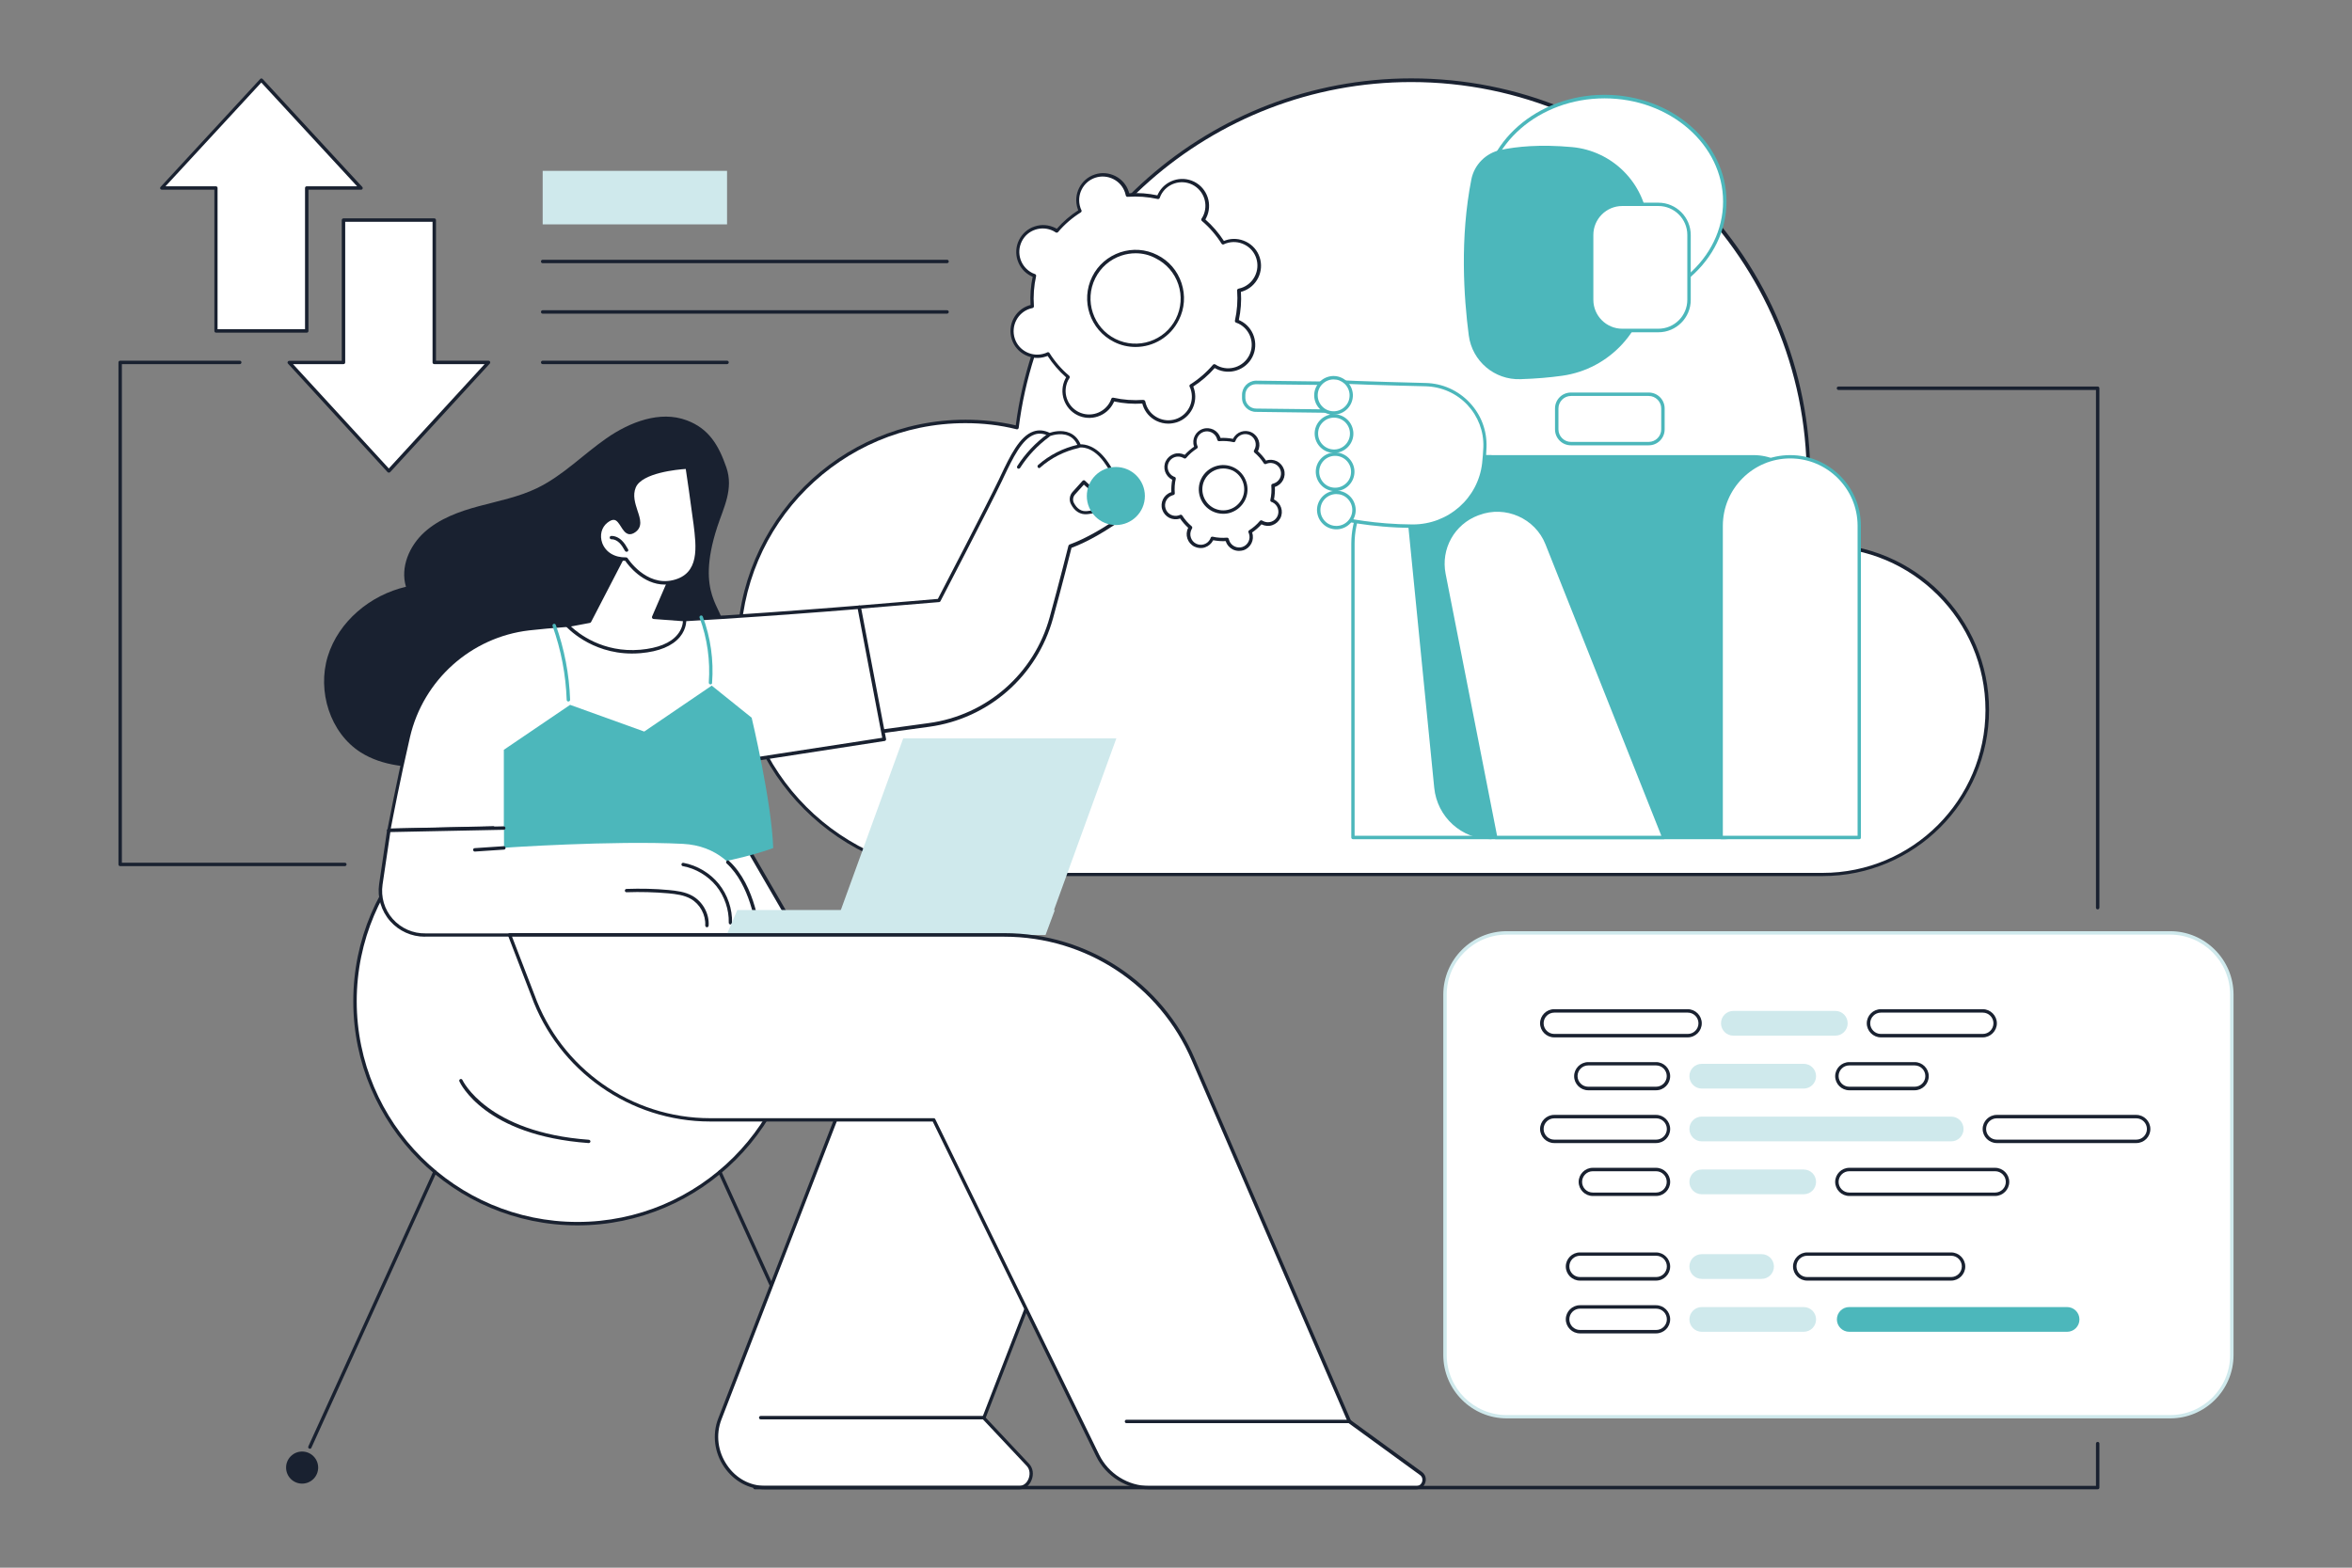 <?xml version="1.0" encoding="utf-8"?>
<!-- Generator: Adobe Illustrator 27.4.0, SVG Export Plug-In . SVG Version: 6.00 Build 0)  -->
<svg version="1.1" id="Layer_1" xmlns="http://www.w3.org/2000/svg" xmlns:xlink="http://www.w3.org/1999/xlink" x="0px" y="0px"
	 viewBox="0 0 1920 1280" style="enable-background:new 0 0 1920 1280;" xml:space="preserve">
<rect x="0" y="0" width="1920" height="1280" fill="#808080" stroke="none"/>
<style type="text/css">
	.st0{fill:#FFFFFF;}
	.st1{fill:#CFE9EC;}
	.st2{fill:#192130;}
	.st3{fill:#4CB7BB;}
</style>
<g id="Cloud_robotics">
	<g>
		<g>
			<path class="st0" d="M1771.6,1156.7H1230c-27.8,0-50.4-22.6-50.4-50.4V812.1c0-27.8,22.6-50.4,50.4-50.4h541.5
				c27.8,0,50.4,22.6,50.4,50.4v294.3C1821.9,1134.2,1799.4,1156.7,1771.6,1156.7z"/>
			<path class="st1" d="M1771.6,1158.1H1230c-28.5,0-51.8-23.2-51.8-51.8V812.1c0-28.5,23.2-51.8,51.8-51.8h541.5
				c28.5,0,51.8,23.2,51.8,51.8v294.3C1823.3,1134.9,1800.1,1158.1,1771.6,1158.1z M1230,763.1c-27,0-49,22-49,49v294.3
				c0,27,22,49,49,49h541.5c27,0,49-22,49-49V812.1c0-27-22-49-49-49H1230z"/>
		</g>
		<g>
			<path class="st0" d="M1268.8,845.6h109c5.6,0,10.1-4.5,10.1-10.1c0-5.6-4.5-10.1-10.1-10.1h-109c-5.6,0-10.1,4.5-10.1,10.1
				C1258.6,841.1,1263.2,845.6,1268.8,845.6z"/>
			<path class="st2" d="M1377.7,847h-109c-6.3,0-11.5-5.2-11.5-11.5c0-6.3,5.2-11.5,11.5-11.5h109c6.3,0,11.5,5.2,11.5,11.5
				C1389.2,841.8,1384.1,847,1377.7,847z M1268.8,826.8c-4.8,0-8.7,3.9-8.7,8.7c0,4.8,3.9,8.7,8.7,8.7h109c4.8,0,8.7-3.9,8.7-8.7
				c0-4.8-3.9-8.7-8.7-8.7H1268.8z"/>
		</g>
		<g>
			<path class="st0" d="M1296.5,888.8h55.4c5.6,0,10.1-4.5,10.1-10.1c0-5.6-4.5-10.1-10.1-10.1h-55.4c-5.6,0-10.1,4.5-10.1,10.1
				C1286.4,884.2,1290.9,888.8,1296.5,888.8z"/>
			<path class="st2" d="M1351.9,890.2h-55.4c-6.3,0-11.5-5.2-11.5-11.5c0-6.3,5.2-11.5,11.5-11.5h55.4c6.3,0,11.5,5.2,11.5,11.5
				C1363.4,885,1358.3,890.2,1351.9,890.2z M1296.5,869.9c-4.8,0-8.7,3.9-8.7,8.7c0,4.8,3.9,8.7,8.7,8.7h55.4c4.8,0,8.7-3.9,8.7-8.7
				c0-4.8-3.9-8.7-8.7-8.7H1296.5z"/>
		</g>
		<g>
			<path class="st0" d="M1268.8,931.9h83.2c5.6,0,10.1-4.5,10.1-10.1c0-5.6-4.5-10.1-10.1-10.1h-83.2c-5.6,0-10.1,4.5-10.1,10.1
				C1258.6,927.4,1263.2,931.9,1268.8,931.9z"/>
			<path class="st2" d="M1351.9,933.3h-83.2c-6.3,0-11.5-5.2-11.5-11.5c0-6.3,5.2-11.5,11.5-11.5h83.2c6.3,0,11.5,5.2,11.5,11.5
				C1363.4,928.2,1358.3,933.3,1351.9,933.3z M1268.8,913.1c-4.8,0-8.7,3.9-8.7,8.7c0,4.8,3.9,8.7,8.7,8.7h83.2
				c4.8,0,8.7-3.9,8.7-8.7c0-4.8-3.9-8.7-8.7-8.7H1268.8z"/>
		</g>
		<g>
			<path class="st0" d="M1300.2,975.1h51.7c5.6,0,10.1-4.5,10.1-10.1c0-5.6-4.5-10.1-10.1-10.1h-51.7c-5.6,0-10.1,4.5-10.1,10.1
				C1290.1,970.6,1294.7,975.1,1300.2,975.1z"/>
			<path class="st2" d="M1351.9,976.5h-51.7c-6.3,0-11.5-5.2-11.5-11.5c0-6.3,5.2-11.5,11.5-11.5h51.7c6.3,0,11.5,5.2,11.5,11.5
				C1363.4,971.3,1358.3,976.5,1351.9,976.5z M1300.2,956.3c-4.8,0-8.7,3.9-8.7,8.7c0,4.8,3.9,8.7,8.7,8.7h51.7
				c4.8,0,8.7-3.9,8.7-8.7c0-4.8-3.9-8.7-8.7-8.7H1300.2z"/>
		</g>
		<g>
			<path class="st0" d="M1289.8,1044.2h62.2c5.6,0,10.1-4.5,10.1-10.1c0-5.6-4.5-10.1-10.1-10.1h-62.2c-5.6,0-10.1,4.5-10.1,10.1
				C1279.7,1039.7,1284.2,1044.2,1289.8,1044.2z"/>
			<path class="st2" d="M1351.9,1045.6h-62.2c-6.3,0-11.5-5.2-11.5-11.5c0-6.3,5.2-11.5,11.5-11.5h62.2c6.3,0,11.5,5.2,11.5,11.5
				C1363.4,1040.4,1358.3,1045.6,1351.9,1045.6z M1289.8,1025.3c-4.8,0-8.7,3.9-8.7,8.7c0,4.8,3.9,8.7,8.7,8.7h62.2
				c4.8,0,8.7-3.9,8.7-8.7c0-4.8-3.9-8.7-8.7-8.7H1289.8z"/>
		</g>
		<g>
			<path class="st0" d="M1289.8,1087.4h62.2c5.6,0,10.1-4.5,10.1-10.1c0-5.6-4.5-10.1-10.1-10.1h-62.2c-5.6,0-10.1,4.5-10.1,10.1
				C1279.7,1082.8,1284.2,1087.4,1289.8,1087.4z"/>
			<path class="st2" d="M1351.9,1088.7h-62.2c-6.3,0-11.5-5.2-11.5-11.5c0-6.3,5.2-11.5,11.5-11.5h62.2c6.3,0,11.5,5.2,11.5,11.5
				C1363.4,1083.6,1358.3,1088.7,1351.9,1088.7z M1289.8,1068.5c-4.8,0-8.7,3.9-8.7,8.7c0,4.8,3.9,8.7,8.7,8.7h62.2
				c4.8,0,8.7-3.9,8.7-8.7c0-4.8-3.9-8.7-8.7-8.7H1289.8z"/>
		</g>
		<path class="st1" d="M1415,845.6h83.2c5.6,0,10.1-4.5,10.1-10.1c0-5.6-4.5-10.1-10.1-10.1H1415c-5.6,0-10.1,4.5-10.1,10.1
			C1404.9,841.1,1409.4,845.6,1415,845.6z"/>
		<path class="st1" d="M1389.2,888.8h83.2c5.6,0,10.1-4.5,10.1-10.1c0-5.6-4.5-10.1-10.1-10.1h-83.2c-5.6,0-10.1,4.5-10.1,10.1
			C1379.1,884.2,1383.6,888.8,1389.2,888.8z"/>
		<path class="st1" d="M1389.2,931.9h203.6c5.6,0,10.1-4.5,10.1-10.1c0-5.6-4.5-10.1-10.1-10.1h-203.6c-5.6,0-10.1,4.5-10.1,10.1
			C1379.1,927.4,1383.6,931.9,1389.2,931.9z"/>
		<path class="st1" d="M1389.2,975.1h83.2c5.6,0,10.1-4.5,10.1-10.1c0-5.6-4.5-10.1-10.1-10.1h-83.2c-5.6,0-10.1,4.5-10.1,10.1
			C1379.1,970.6,1383.6,975.1,1389.2,975.1z"/>
		<path class="st1" d="M1389.2,1044.2h48.8c5.6,0,10.1-4.5,10.1-10.1c0-5.6-4.5-10.1-10.1-10.1h-48.8c-5.6,0-10.1,4.5-10.1,10.1
			C1379.1,1039.7,1383.6,1044.2,1389.2,1044.2z"/>
		<path class="st1" d="M1389.2,1087.4h83.2c5.6,0,10.1-4.5,10.1-10.1c0-5.6-4.5-10.1-10.1-10.1h-83.2c-5.6,0-10.1,4.5-10.1,10.1
			C1379.1,1082.8,1383.6,1087.4,1389.2,1087.4z"/>
		<g>
			<path class="st0" d="M1535.4,845.6h83.2c5.6,0,10.1-4.5,10.1-10.1c0-5.6-4.5-10.1-10.1-10.1h-83.2c-5.6,0-10.1,4.5-10.1,10.1
				C1525.3,841.1,1529.8,845.6,1535.4,845.6z"/>
			<path class="st2" d="M1618.6,847h-83.2c-6.3,0-11.5-5.2-11.5-11.5c0-6.3,5.2-11.5,11.5-11.5h83.2c6.3,0,11.5,5.2,11.5,11.5
				C1630.1,841.8,1624.9,847,1618.6,847z M1535.4,826.8c-4.8,0-8.7,3.9-8.7,8.7c0,4.8,3.9,8.7,8.7,8.7h83.2c4.8,0,8.7-3.9,8.7-8.7
				c0-4.8-3.9-8.7-8.7-8.7H1535.4z"/>
		</g>
		<g>
			<path class="st0" d="M1509.6,888.8h53.4c5.6,0,10.1-4.5,10.1-10.1c0-5.6-4.5-10.1-10.1-10.1h-53.4c-5.6,0-10.1,4.5-10.1,10.1
				C1499.5,884.2,1504,888.8,1509.6,888.8z"/>
			<path class="st2" d="M1563,890.2h-53.4c-6.3,0-11.5-5.2-11.5-11.5c0-6.3,5.2-11.5,11.5-11.5h53.4c6.3,0,11.5,5.2,11.5,11.5
				C1574.5,885,1569.3,890.2,1563,890.2z M1509.6,869.9c-4.8,0-8.7,3.9-8.7,8.7c0,4.8,3.9,8.7,8.7,8.7h53.4c4.8,0,8.7-3.9,8.7-8.7
				c0-4.8-3.9-8.7-8.7-8.7H1509.6z"/>
		</g>
		<g>
			<path class="st0" d="M1630,931.9h113.9c5.6,0,10.1-4.5,10.1-10.1c0-5.6-4.5-10.1-10.1-10.1H1630c-5.6,0-10.1,4.5-10.1,10.1
				C1619.9,927.4,1624.4,931.9,1630,931.9z"/>
			<path class="st2" d="M1743.9,933.3H1630c-6.3,0-11.5-5.2-11.5-11.5c0-6.3,5.2-11.5,11.5-11.5h113.9c6.3,0,11.5,5.2,11.5,11.5
				C1755.4,928.2,1750.3,933.3,1743.9,933.3z M1630,913.1c-4.8,0-8.7,3.9-8.7,8.7c0,4.8,3.9,8.7,8.7,8.7h113.9
				c4.8,0,8.7-3.9,8.7-8.7c0-4.8-3.9-8.7-8.7-8.7H1630z"/>
		</g>
		<g>
			<path class="st0" d="M1509.6,975.1h119.1c5.6,0,10.1-4.5,10.1-10.1c0-5.6-4.5-10.1-10.1-10.1h-119.1c-5.6,0-10.1,4.5-10.1,10.1
				C1499.5,970.6,1504,975.1,1509.6,975.1z"/>
			<path class="st2" d="M1628.7,976.5h-119.1c-6.3,0-11.5-5.2-11.5-11.5c0-6.3,5.2-11.5,11.5-11.5h119.1c6.3,0,11.5,5.2,11.5,11.5
				C1640.2,971.3,1635,976.5,1628.7,976.5z M1509.6,956.3c-4.8,0-8.7,3.9-8.7,8.7c0,4.8,3.9,8.7,8.7,8.7h119.1
				c4.8,0,8.7-3.9,8.7-8.7c0-4.8-3.9-8.7-8.7-8.7H1509.6z"/>
		</g>
		<g>
			<path class="st0" d="M1475.2,1044.2h117.6c5.6,0,10.1-4.5,10.1-10.1c0-5.6-4.5-10.1-10.1-10.1h-117.6c-5.6,0-10.1,4.5-10.1,10.1
				C1465.1,1039.7,1469.6,1044.2,1475.2,1044.2z"/>
			<path class="st2" d="M1592.8,1045.6h-117.6c-6.3,0-11.5-5.2-11.5-11.5c0-6.3,5.2-11.5,11.5-11.5h117.6c6.3,0,11.5,5.2,11.5,11.5
				C1604.3,1040.4,1599.1,1045.6,1592.8,1045.6z M1475.2,1025.3c-4.8,0-8.7,3.9-8.7,8.7c0,4.8,3.9,8.7,8.7,8.7h117.6
				c4.8,0,8.7-3.9,8.7-8.7c0-4.8-3.9-8.7-8.7-8.7H1475.2z"/>
		</g>
		<path class="st3" d="M1509.6,1087.4h177.8c5.6,0,10.1-4.5,10.1-10.1c0-5.6-4.5-10.1-10.1-10.1h-177.8c-5.6,0-10.1,4.5-10.1,10.1
			C1499.5,1082.8,1504,1087.4,1509.6,1087.4z"/>
	</g>
	<g>
		<g>
			<polygon class="st0" points="354.5,295.9 354.5,179.7 280.4,179.7 280.4,295.9 236.1,295.9 317.4,384.6 398.7,295.9 			"/>
			<path class="st2" d="M317.4,385.9c-0.4,0-0.8-0.2-1-0.4l-81.3-88.6c-0.4-0.4-0.5-1-0.2-1.5c0.2-0.5,0.7-0.8,1.3-0.8H279V179.7
				c0-0.8,0.6-1.4,1.4-1.4h74.1c0.8,0,1.4,0.6,1.4,1.4v114.8h42.9c0.5,0,1,0.3,1.3,0.8c0.2,0.5,0.1,1.1-0.2,1.5l-81.3,88.6
				C318.2,385.8,317.8,385.9,317.4,385.9z M239.2,297.3l78.2,85.2l78.2-85.2h-41.1c-0.8,0-1.4-0.6-1.4-1.4V181.1h-71.3v114.8
				c0,0.8-0.6,1.4-1.4,1.4H239.2z"/>
		</g>
		<g>
			<polygon class="st0" points="250.5,153.5 250.5,270.2 176.3,270.2 176.3,153.5 132.1,153.5 213.4,65.4 294.7,153.5 			"/>
			<path class="st2" d="M250.5,271.6h-74.1c-0.8,0-1.4-0.6-1.4-1.4V154.9h-42.9c-0.5,0-1-0.3-1.3-0.8c-0.2-0.5-0.1-1.1,0.3-1.5
				l81.3-88.1c0.5-0.6,1.5-0.6,2,0l81.3,88.1c0.4,0.4,0.5,1,0.3,1.5s-0.7,0.8-1.3,0.8h-42.9v115.3
				C251.8,271,251.2,271.6,250.5,271.6z M177.7,268.8h71.3V153.5c0-0.8,0.6-1.4,1.4-1.4h41.1l-78.2-84.7l-78.2,84.7h41.1
				c0.8,0,1.4,0.6,1.4,1.4V268.8z"/>
		</g>
	</g>
	<g>
		<g>
			<path class="st0" d="M1487.9,445.3c-5.6,0-11.1,0.3-16.5,1c3.2-18.4,4.9-37.3,4.9-56.7c0-179.1-145.2-324.3-324.3-324.3
				c-165.3,0-301.7,123.7-321.7,283.6c-13.6-3.2-27.7-4.9-42.3-4.9c-102.1,0-184.9,82.8-184.9,184.9C603.2,631.2,686,714,788.1,714
				h699.8c74.2,0,134.3-60.1,134.3-134.3C1622.2,505.5,1562.1,445.3,1487.9,445.3z"/>
			<path class="st2" d="M1487.9,715.3H788.1c-102.7,0-186.3-83.6-186.3-186.3c0-102.7,83.6-186.3,186.3-186.3
				c13.9,0,27.7,1.5,41.1,4.6C850.2,185.7,988.8,64,1152.1,64c87,0,168.8,33.9,230.3,95.4s95.4,143.3,95.4,230.3
				c0,18.5-1.6,37-4.6,55.1c4.9-0.5,9.9-0.8,14.8-0.8c74.8,0,135.7,60.9,135.7,135.7C1623.6,654.5,1562.8,715.3,1487.9,715.3z
				 M788.1,345.5c-101.2,0-183.6,82.3-183.6,183.6c0,101.2,82.3,183.6,183.6,183.6h699.8c73.3,0,132.9-59.6,132.9-132.9
				c0-73.3-59.6-132.9-132.9-132.9c-5.4,0-10.9,0.3-16.3,1c-0.4,0.1-0.9-0.1-1.2-0.4c-0.3-0.3-0.4-0.8-0.4-1.2
				c3.3-18.5,4.9-37.5,4.9-56.4c0-178-144.9-322.9-322.9-322.9c-162.5,0-300.2,121.4-320.4,282.3c0,0.4-0.3,0.7-0.6,1
				c-0.3,0.2-0.7,0.3-1.1,0.2C816.4,347.1,802.3,345.5,788.1,345.5z"/>
		</g>
		<g>
			<g>
				<g>
					
						<ellipse transform="matrix(0.707 -0.707 0.707 0.707 -440 572.734)" class="st0" cx="471.4" cy="817.5" rx="181.6" ry="181.6"/>
					<path class="st2" d="M471.4,1000.5c-100.9,0-183-82.1-183-183s82.1-183,183-183s183,82.1,183,183S572.2,1000.5,471.4,1000.5z
						 M471.4,637.3c-99.4,0-180.2,80.8-180.2,180.2c0,99.4,80.8,180.2,180.2,180.2s180.2-80.8,180.2-180.2
						C651.5,718.1,570.7,637.3,471.4,637.3z"/>
				</g>
				<path class="st2" d="M480.6,933.3c0,0-0.1,0-0.1,0c-84.7-6.1-104.7-48.6-105.5-50.4c-0.3-0.7,0-1.5,0.7-1.8
					c0.7-0.3,1.5,0,1.8,0.7c0.2,0.4,20.2,42.8,103.2,48.8c0.8,0.1,1.3,0.7,1.3,1.5C481.9,932.7,481.3,933.3,480.6,933.3z"/>
				<g>
					<path class="st2" d="M253,1182.9c-0.2,0-0.4,0-0.6-0.1c-0.7-0.3-1-1.1-0.7-1.8l102-224.6c0.3-0.7,1.1-1,1.8-0.7
						c0.7,0.3,1,1.1,0.7,1.8l-102,224.6C254,1182.6,253.5,1182.9,253,1182.9z"/>
					
						<ellipse transform="matrix(0.707 -0.707 0.707 0.707 -775.124 525.483)" class="st2" cx="246.8" cy="1198.4" rx="13.1" ry="13.1"/>
				</g>
				<g>
					<path class="st2" d="M689.7,1182.9c-0.5,0-1-0.3-1.3-0.8l-102-224.6c-0.3-0.7,0-1.5,0.7-1.8c0.7-0.3,1.5,0,1.8,0.7l102,224.6
						c0.3,0.7,0,1.5-0.7,1.8C690.1,1182.8,689.9,1182.9,689.7,1182.9z"/>
					<path class="st2" d="M682.9,1198.4c0,7.2,5.8,16.2,13.1,16.2s13.1-9,13.1-16.2c0-7.2-5.8-13.1-13.1-13.1
						S682.9,1191.2,682.9,1198.4z"/>
				</g>
			</g>
			<g>
				<path class="st2" d="M585.5,430.3c5.1-15.7,13.6-31,7.4-48.8c-6.3-18.1-14.3-31.6-32.3-38.3c-21.8-8.2-46.5,1.4-65.6,14.7
					c-19.1,13.3-35.7,30.6-56.7,40.7c-14.9,7.2-31.4,10.4-47.4,14.7c-16,4.3-32.1,10.1-44.4,21.2c-12.3,11.1-19.9,28.7-15.1,44.6
					c-29,6.7-55,28.2-63.8,56.7c-8.8,28.4,1.8,62.7,27,78.6c17.8,11.2,40,12.7,61.1,11.9c21.1-0.8,42.3-3.6,63,0.4
					c19.2,3.7,37.4,13.2,57,14c32.7,1.4,61.4-21.4,83.2-45.9c11-12.3,21.6-26.4,22.8-42.8c1-14.1,17.3-28.9,8.6-40.3
					C591.2,496.3,567.2,486.5,585.5,430.3z"/>
				<g>
					<g>
						<g>
							<path class="st0" d="M667.7,527l33.6-31.2l65.2-5.4c0,0,39.8-76.5,50.1-98.2c10.3-21.6,21.1-46.8,40.2-37.3
								c0,0,18.1-7.2,24.4,9.3c0,0,10.4-2,20.9,12.2c10.5,14.2,9.2,22.4,3.8,27.6c-5.3,5.2-21.3-10.4-21.3-10.4l-8.1,9
								c-2.1,2.3-2.6,5.6-1.2,8.3c1.9,3.8,5.6,8.3,12.1,7.5c8.8-1,17.1-4,21.9,0.8c2.3,2.4,1.9,6.3-0.9,8.1
								c-6.7,4.4-21,13.5-35.1,18.6c0,0-6.9,27.7-15.3,58.3c-12.8,46.6-52.1,81-100,87.5l-40.2,5.5L667.7,527z"/>
							<path class="st2" d="M718,598.7c-0.4,0-0.9-0.2-1.1-0.6l-50.3-70.3c-0.4-0.6-0.3-1.3,0.2-1.8l33.6-31.2
								c0.2-0.2,0.5-0.3,0.8-0.4l64.4-5.4c4-7.6,40.1-77.2,49.8-97.4l1.5-3.2c7.5-15.8,15.3-32.2,26.7-36.1
								c4.2-1.5,8.7-1.1,13.3,1.1c2.1-0.7,9.6-2.9,16.4,0.1c3.9,1.7,6.9,4.8,8.8,9.3c3.1-0.1,12.2,0.7,21.2,12.9
								c9.5,12.9,10.7,22.6,3.7,29.4c-5.5,5.3-17.9-5.4-22.2-9.4l-7.2,8c-1.7,1.9-2.1,4.6-1,6.8c2.6,5,6.2,7.3,10.8,6.8
								c1.9-0.2,3.9-0.5,5.8-0.9c6.7-1.1,13.1-2.2,17.3,2.1c1.4,1.4,2.1,3.4,1.9,5.4c-0.2,2-1.3,3.8-3,4.9
								c-7.1,4.7-20.9,13.4-34.7,18.5c-1.1,4.5-7.5,30-15.1,57.6c-13,47.2-52.7,81.9-101.1,88.5l-40.2,5.5
								C718.2,598.7,718.1,598.7,718,598.7z M669.6,527.2l49.1,68.6l39.4-5.4c47.4-6.4,86.2-40.4,98.8-86.5
								c8.3-30.2,15.2-58,15.3-58.3c0.1-0.4,0.4-0.8,0.9-1c13.7-5,27.7-13.7,34.8-18.4c1-0.7,1.6-1.7,1.7-2.9
								c0.1-1.2-0.3-2.3-1.1-3.1c-3.2-3.2-8.6-2.3-14.9-1.3c-1.9,0.3-3.9,0.7-5.9,0.9c-5.7,0.6-10.5-2.3-13.5-8.3
								c-1.6-3.2-1.1-7.2,1.4-9.9l8.1-9c0.3-0.3,0.6-0.4,1-0.5c0.4,0,0.7,0.1,1,0.4c6.2,6.1,16.4,13.3,19.4,10.4
								c5.9-5.7,4.6-14.2-4-25.8c-9.8-13.3-19.2-11.7-19.6-11.7c-0.7,0.1-1.3-0.2-1.5-0.9c-1.6-4.2-4.2-7.2-7.8-8.7
								c-6.8-3-14.8,0.2-14.9,0.2c-0.4,0.1-0.8,0.1-1.1,0c-4.2-2.1-8-2.5-11.7-1.2c-10.3,3.6-17.8,19.4-25.1,34.7l-1.5,3.2
								c-10.2,21.4-49.8,97.4-50.2,98.2c-0.2,0.4-0.6,0.7-1.1,0.7l-64.7,5.4L669.6,527.2z"/>
						</g>
						<path class="st2" d="M848.3,382.2c-0.4,0-0.8-0.2-1-0.5c-0.5-0.6-0.5-1.4,0.1-2c9.3-8.2,20.5-13.9,32.6-16.6
							c0.7-0.2,1.5,0.3,1.6,1.1c0.2,0.7-0.3,1.5-1.1,1.6c-11.6,2.6-22.5,8.1-31.4,16C848.9,382.1,848.6,382.2,848.3,382.2z"/>
						<path class="st2" d="M831.5,382.7c-0.3,0-0.5-0.1-0.7-0.2c-0.6-0.4-0.8-1.3-0.4-1.9c6.5-10.2,14.8-19,24.5-26.1
							c0.6-0.5,1.5-0.3,1.9,0.3c0.5,0.6,0.3,1.5-0.3,1.9c-9.5,7-17.5,15.5-23.8,25.4C832.4,382.5,832,382.7,831.5,382.7z"/>
					</g>
					<g>
						<path class="st0" d="M701.3,495.8l20.5,107.8l-108.6,16.7l0.4,77.9l29.1,50.1l-234.7-6l-5.3-66.2l-85.3,1.9
							c0,0,7-37.3,16-76.5c10.9-47.2,50.3-82.6,98.4-88.2c16.9-2,36.5-3.5,58.4-4.3C577.2,506.2,701.3,495.8,701.3,495.8z"/>
						<path class="st2" d="M642.7,749.7C642.7,749.7,642.6,749.7,642.7,749.7l-234.7-6c-0.7,0-1.3-0.6-1.3-1.3l-5.1-64.9l-84,1.9
							c-0.5,0-0.8-0.2-1.1-0.5c-0.3-0.3-0.4-0.7-0.3-1.2c0.1-0.4,7.1-37.8,16-76.5c11.1-47.8,51.1-83.6,99.6-89.2
							c18.8-2.2,38.5-3.6,58.5-4.3c85.9-2.8,209.7-13.2,211-13.3c0.7-0.1,1.3,0.4,1.5,1.1l20.5,107.8c0.1,0.4,0,0.8-0.2,1.1
							c-0.2,0.3-0.5,0.5-0.9,0.6l-107.4,16.6l0.4,76.3l28.9,49.8c0.3,0.4,0.2,1,0,1.4C643.6,749.4,643.2,749.7,642.7,749.7z
							 M409.3,740.9l230.9,5.9l-27.8-47.9c-0.1-0.2-0.2-0.4-0.2-0.7l-0.4-77.9c0-0.7,0.5-1.3,1.2-1.4l107.2-16.5l-20-105.1
							c-13.2,1.1-128.5,10.5-209.9,13.2c-19.9,0.7-39.5,2.1-58.3,4.2c-47.4,5.5-86.5,40.5-97.3,87.1c-7.9,34-14.2,67-15.7,74.7
							l83.6-1.9c0.7-0.1,1.4,0.5,1.4,1.3L409.3,740.9z"/>
					</g>
					<g>
						<path class="st3" d="M411.3,612.2l54.1-36.7l60.5,21.8l55.1-37.5l32.6,26.2c0,0,16.3,68.2,17.6,106.4
							c0,0-82.9,32.6-219.9,17.5V612.2z"/>
						<path class="st3" d="M464,572.8c-0.7,0-1.4-0.6-1.4-1.3c-0.7-20.6-4.6-40.9-11.5-60.3c-0.3-0.7,0.1-1.5,0.8-1.8
							c0.7-0.3,1.5,0.1,1.8,0.8c7,19.7,11,40.3,11.7,61.2C465.4,572.1,464.8,572.7,464,572.8C464,572.8,464,572.8,464,572.8z"/>
						<path class="st3" d="M580,558.8c0,0-0.1,0-0.1,0c-0.8-0.1-1.3-0.7-1.3-1.5c1.3-17.8-1.2-36.1-7.5-52.9
							c-0.3-0.7,0.1-1.5,0.8-1.8c0.7-0.3,1.5,0.1,1.8,0.8c6.4,17.1,9,35.8,7.6,54C581.4,558.3,580.8,558.8,580,558.8z"/>
					</g>
					<g>
						<path class="st0" d="M317.4,678l-6.5,43.9c-3.3,22.2,14.2,41.9,36.6,41.5l271.8-5.5c0,0-5.9-66-61.8-68.9
							c-57.8-2.9-146.3,3.2-146.3,3.2l-0.1-16.2L317.4,678z"/>
						<path class="st2" d="M317.4,679.4c-0.8,0-1.4-0.6-1.4-1.4c0-0.8,0.6-1.4,1.4-1.4l93.8-1.9c0.7,0,1.4,0.6,1.4,1.4
							c0,0.8-0.6,1.4-1.4,1.4L317.4,679.4C317.4,679.4,317.4,679.4,317.4,679.4z"/>
						<path class="st2" d="M346.7,764.8c-10.8,0-21-4.6-28.2-12.7c-7.3-8.3-10.6-19.4-9-30.3l6.5-43.9c0.1-0.8,0.8-1.3,1.6-1.2
							c0.8,0.1,1.3,0.8,1.2,1.6l-6.5,43.9c-1.5,10.2,1.5,20.4,8.3,28.1c6.8,7.7,16.6,12,26.8,11.8h270.3
							c-0.8-7.3-5.5-39.6-24.5-57.1c-0.6-0.5-0.6-1.4-0.1-2c0.5-0.6,1.4-0.6,2-0.1c22.2,20.4,25.4,58.8,25.5,60.4
							c0,0.4-0.1,0.8-0.4,1c-0.3,0.3-0.6,0.4-1,0.4H347.5C347.3,764.8,347,764.8,346.7,764.8z"/>
						<path class="st2" d="M387.6,695.3c-0.7,0-1.3-0.6-1.4-1.3c-0.1-0.8,0.5-1.4,1.3-1.5l23.7-1.6c0.7-0.1,1.4,0.5,1.5,1.3
							c0.1,0.8-0.5,1.4-1.3,1.5L387.6,695.3C387.7,695.3,387.7,695.3,387.6,695.3z"/>
						<path class="st2" d="M577.1,757.1C577.1,757.1,577,757.1,577.1,757.1c-0.8,0-1.4-0.7-1.4-1.5c0.5-8.7-4.3-17.4-11.8-21.7
							c-5.5-3.1-12-3.9-18.2-4.5c-11.3-1-22.8-1.3-34.2-0.9c-0.8,0.1-1.4-0.6-1.4-1.3c0-0.8,0.6-1.4,1.3-1.4
							c11.5-0.4,23.1-0.2,34.6,0.9c6.2,0.6,13.3,1.4,19.3,4.8c8.4,4.8,13.8,14.5,13.2,24.2C578.4,756.6,577.8,757.1,577.1,757.1z"/>
						<path class="st2" d="M596.3,754.8C596.3,754.8,596.3,754.8,596.3,754.8c-0.8,0-1.4-0.7-1.4-1.4c0.3-10.7-3.5-21.7-10.2-30
							c-6.8-8.3-16.7-14.3-27.3-16.2c-0.8-0.1-1.2-0.9-1.1-1.6c0.1-0.8,0.9-1.2,1.6-1.1c11.2,2.1,21.7,8.3,28.9,17.2
							c7.2,8.9,11.1,20.5,10.8,31.9C597.6,754.2,597,754.8,596.3,754.8z"/>
					</g>
				</g>
				<g>
					<g>
						<path class="st0" d="M514,444.1l-32.7,63.2l-17.9,3.4c0,0,21.5,24.6,59.6,21.2c38.1-3.4,36-26,36-26l-25.3-1.9l15.9-37
							L514,444.1z"/>
						<path class="st2" d="M515.8,533.6c-33.9,0-53.4-21.8-53.6-22c-0.3-0.4-0.4-0.9-0.3-1.4c0.2-0.5,0.6-0.8,1.1-0.9l17.3-3.3
							l32.4-62.6c0.2-0.3,0.5-0.6,0.9-0.7c0.4-0.1,0.8,0,1.1,0.2l35.5,22.9c0.6,0.4,0.8,1.1,0.5,1.7l-15.2,35.2l23.4,1.8
							c0.7,0,1.2,0.6,1.3,1.3c0,0.3,0.6,7.3-5.2,14.3c-6.2,7.4-17,11.9-32,13.2C520.6,533.5,518.2,533.6,515.8,533.6z M466.1,511.5
							c5.8,5.5,25.8,21.7,56.7,19c14.3-1.3,24.5-5.4,30.1-12.2c3.8-4.5,4.5-9,4.6-11.1l-24-1.8c-0.4,0-0.8-0.3-1.1-0.7
							c-0.2-0.4-0.3-0.9-0.1-1.3l15.5-35.9l-33.3-21.4l-32,61.8c-0.2,0.4-0.6,0.6-1,0.7L466.1,511.5z M481.2,507.3L481.2,507.3
							L481.2,507.3z"/>
					</g>
					<g>
						<g>
							<path class="st0" d="M511.1,456.5c0,0,15.1,24.1,38.5,18.6c23.4-5.6,20.2-29.4,17.8-48.3c-2.4-18.9-6.4-45.3-6.4-45.3
								s-37.2,1.6-43.3,16c-6.1,14.4,10.5,28.6,0,35.9c-10.5,7.3-9.2-18.6-22.8-7.8C483.5,434.7,489.6,456.9,511.1,456.5z"/>
							<path class="st2" d="M542.7,477.3c-17.9,0-30-16-32.3-19.4c-12.1-0.1-19-7.1-21.3-13.7c-2.6-7.3-0.6-15.2,5.1-19.6
								c2.9-2.3,5.5-3.3,7.9-2.9c3.4,0.6,5.5,3.9,7.3,6.8c1.5,2.3,2.8,4.5,4.5,4.9c0.9,0.2,1.9-0.2,3.2-1c4.4-3.1,3.3-7.3,0.9-14.5
								c-2.1-6.3-4.5-13.4-1.3-20.8c6.4-15.1,43-16.8,44.5-16.9c0.7,0,1.3,0.5,1.4,1.2c0,0.3,4.1,26.6,6.4,45.4l0.1,0.6
								c2.3,18.3,5.5,43.5-18.9,49.3C547.5,477,545,477.3,542.7,477.3z M511.1,455.1c0.5,0,0.9,0.2,1.2,0.6c0.1,0.2,14.9,23.2,37,18
								c22-5.2,19.2-27,16.8-46.2l-0.1-0.6c-2.1-16.4-5.4-38.6-6.2-44c-6.4,0.4-35.7,3.1-40.8,15.1c-2.7,6.4-0.5,13,1.4,18.9
								c2.3,6.8,4.4,13.3-1.9,17.7c-1.9,1.3-3.6,1.8-5.3,1.5c-2.8-0.6-4.6-3.4-6.3-6.1c-1.6-2.5-3.2-5.1-5.4-5.5
								c-1.5-0.3-3.4,0.5-5.7,2.3c-4.8,3.8-6.4,10.3-4.2,16.5C494.4,450.8,501.6,455.3,511.1,455.1
								C511.1,455.1,511.1,455.1,511.1,455.1z"/>
						</g>
						<path class="st2" d="M511.4,450.5c-0.5,0-0.9-0.2-1.2-0.7c-1.3-2.3-2.7-4.7-4.6-6.6c-2-1.9-4.3-3-6.5-2.9
							c-0.7,0-1.4-0.6-1.4-1.3c0-0.8,0.6-1.4,1.3-1.4c2.9-0.1,6,1.2,8.6,3.7c2.2,2.1,3.7,4.7,5.1,7.2c0.4,0.7,0.2,1.5-0.5,1.9
							C511.9,450.4,511.6,450.5,511.4,450.5z"/>
					</g>
				</g>
				<g>
					<polygon class="st1" points="853.5,762 679.5,762 737.3,602.9 911.3,602.9 					"/>
					<polygon class="st1" points="601.9,743 861.1,743 853.5,763.4 593.1,763.4 					"/>
				</g>
				<g>
					<g>
						<g>
							<path class="st0" d="M832.1,1214.6H624.5c-27.8,0-46.9-30.1-36.9-56L704.3,857h215.3l-116.4,300.8l36,38.3
								C845,1202.3,840.6,1214.6,832.1,1214.6z"/>
							<path class="st2" d="M832.1,1216H624.5c-13.2,0-25.3-6.6-33.2-18c-8.2-11.9-10-26.8-5-39.8L703,856.5
								c0.2-0.5,0.7-0.9,1.3-0.9h215.3c0.5,0,0.9,0.2,1.1,0.6c0.3,0.4,0.3,0.9,0.1,1.3l-116.1,300l35.4,37.7c3.2,3.4,4,8.8,1.8,13.7
								C840.1,1213.3,836.3,1216,832.1,1216z M705.2,858.4l-116.3,300.7c-4.7,12.2-3,26.1,4.7,37.3c7.3,10.7,18.6,16.8,30.9,16.8
								h207.6c3.1,0,5.9-2,7.4-5.5c1.4-3.2,1.5-7.7-1.3-10.7l-36-38.3c-0.4-0.4-0.5-1-0.3-1.4l115.6-298.9H705.2z"/>
						</g>
						<path class="st2" d="M802.8,1158.9H621c-0.8,0-1.4-0.6-1.4-1.4c0-0.8,0.6-1.4,1.4-1.4h181.7c0.8,0,1.4,0.6,1.4,1.4
							C804.2,1158.2,803.5,1158.9,802.8,1158.9z"/>
					</g>
					<g>
						<g>
							<path class="st0" d="M416,763.4l18.9,49.1c21.9,61.1,79.9,101.8,144.8,101.8h182.6l133.8,274c7.8,16.1,24.2,26.3,42.1,26.3
								h218.1c6.2,0,8.7-7.9,3.8-11.5l-58.3-42.4L974.2,865.3c-26.4-61.8-87.1-101.9-154.2-101.9H416z"/>
							<path class="st2" d="M1156.2,1216H938.1c-18.3,0-35.3-10.6-43.3-27L761.4,915.7H579.7c-65.3,0-124-41.3-146.1-102.8
								l-18.9-49.1c-0.2-0.4-0.1-0.9,0.2-1.3c0.3-0.4,0.7-0.6,1.1-0.6h403.9c67.9,0,128.9,40.3,155.5,102.7l127.3,295l58,42.2
								c2.8,2,3.9,5.4,2.8,8.7C1162.5,1213.9,1159.6,1216,1156.2,1216z M418,764.8l18.2,47.2c21.7,60.4,79.3,101,143.5,101h182.6
								c0.5,0,1,0.3,1.2,0.8l133.8,274c7.6,15.5,23.6,25.5,40.8,25.5h218.1c2.7,0,4.2-1.8,4.7-3.4c0.5-1.7,0.4-4-1.8-5.6l-58.3-42.4
								c-0.2-0.1-0.4-0.3-0.5-0.6L972.9,865.9c-26.2-61.4-86.2-101.1-153-101.1H418z"/>
						</g>
						<path class="st2" d="M1101.7,1162H919.6c-0.8,0-1.4-0.6-1.4-1.4s0.6-1.4,1.4-1.4h182.1c0.8,0,1.4,0.6,1.4,1.4
							S1102.4,1162,1101.7,1162z"/>
					</g>
				</g>
			</g>
		</g>
		<g>
			<circle class="st3" cx="910.9" cy="405" r="23.7"/>
		</g>
	</g>
	<path class="st2" d="M1712.4,742.5c-0.8,0-1.4-0.6-1.4-1.4V318.4h-210.2c-0.8,0-1.4-0.6-1.4-1.4c0-0.8,0.6-1.4,1.4-1.4h211.6
		c0.8,0,1.4,0.6,1.4,1.4v424C1713.8,741.8,1713.2,742.5,1712.4,742.5z"/>
	<path class="st2" d="M1712.4,1216H616.3c-0.8,0-1.4-0.6-1.4-1.4c0-0.8,0.6-1.4,1.4-1.4H1711v-34.5c0-0.8,0.6-1.4,1.4-1.4
		c0.8,0,1.4,0.6,1.4,1.4v35.9C1713.8,1215.4,1713.2,1216,1712.4,1216z"/>
	<path class="st2" d="M281.5,707.2H98.1c-0.8,0-1.4-0.6-1.4-1.4V295.9c0-0.8,0.6-1.4,1.4-1.4h97.6c0.8,0,1.4,0.6,1.4,1.4
		c0,0.8-0.6,1.4-1.4,1.4H99.5v407.1h182c0.8,0,1.4,0.6,1.4,1.4C282.9,706.6,282.2,707.2,281.5,707.2z"/>
	<g>
		<path class="st2" d="M773.1,214.9H443c-0.8,0-1.4-0.6-1.4-1.4c0-0.8,0.6-1.4,1.4-1.4h330.1c0.8,0,1.4,0.6,1.4,1.4
			C774.5,214.3,773.8,214.9,773.1,214.9z"/>
		<path class="st2" d="M773.1,256.1H443c-0.8,0-1.4-0.6-1.4-1.4c0-0.8,0.6-1.4,1.4-1.4h330.1c0.8,0,1.4,0.6,1.4,1.4
			C774.5,255.5,773.8,256.1,773.1,256.1z"/>
		<path class="st2" d="M593.5,297.3H443c-0.8,0-1.4-0.6-1.4-1.4c0-0.8,0.6-1.4,1.4-1.4h150.5c0.8,0,1.4,0.6,1.4,1.4
			C594.9,296.7,594.2,297.3,593.5,297.3z"/>
		<rect x="443" y="139.5" class="st1" width="150.5" height="43.7"/>
	</g>
	<g>
		<g>
			<g>
				<path class="st0" d="M1217.2,683.8h-112.7V443.9c0-39.2,31.8-70.9,70.9-70.9h41.8V683.8z"/>
				<path class="st3" d="M1217.2,685.2h-112.7c-0.8,0-1.4-0.6-1.4-1.4V443.9c0-39.9,32.4-72.3,72.3-72.3h41.8c0.8,0,1.4,0.6,1.4,1.4
					v310.9C1218.6,684.6,1218,685.2,1217.2,685.2z M1105.9,682.4h109.9V374.3h-40.4c-38.4,0-69.6,31.2-69.6,69.6V682.4z"/>
			</g>
			<g>
				<g>
					<ellipse class="st0" cx="1309.8" cy="164.5" rx="98.2" ry="85.7"/>
					<path class="st3" d="M1309.8,251.6c-54.9,0-99.6-39.1-99.6-87.1s44.7-87.1,99.6-87.1c54.9,0,99.6,39.1,99.6,87.1
						S1364.7,251.6,1309.8,251.6z M1309.8,80.3c-53.4,0-96.8,37.8-96.8,84.3c0,46.5,43.4,84.3,96.8,84.3c53.4,0,96.8-37.8,96.8-84.3
						C1406.6,118.1,1363.2,80.3,1309.8,80.3z"/>
				</g>
				<path class="st3" d="M1225.1,122.4c12.8-2.7,32-4.7,58.2-2.3c32.8,3,59,29.1,62,61.9c1.3,13.4,1.7,29.3,0.7,47.7
					c-2.3,39.3-31.9,71.7-70.8,77.1c-9.9,1.4-21.2,2.4-34.1,2.8c-21.1,0.7-39.3-14.7-42.1-35.7c-4.1-31.4-7.3-79.6,2.1-127.4
					C1203.5,134.4,1213,124.9,1225.1,122.4z"/>
				<g>
					<path class="st0" d="M1353.8,269.9h-29.5c-13.8,0-25-11.2-25-25v-53c0-13.8,11.2-25,25-25h29.5c13.8,0,25,11.2,25,25v53
						C1378.9,258.7,1367.7,269.9,1353.8,269.9z"/>
					<path class="st3" d="M1353.8,271.3h-29.5c-14.6,0-26.4-11.9-26.4-26.4v-53c0-14.6,11.9-26.4,26.4-26.4h29.5
						c14.6,0,26.4,11.9,26.4,26.4v53C1380.2,259.4,1368.4,271.3,1353.8,271.3z M1324.3,168.2c-13,0-23.6,10.6-23.6,23.6v53
						c0,13,10.6,23.6,23.6,23.6h29.5c13,0,23.6-10.6,23.6-23.6v-53c0-13-10.6-23.6-23.6-23.6H1324.3z"/>
				</g>
			</g>
			<g>
				<g>
					<g>
						<path class="st0" d="M1345.9,362.2h-63.5c-6.4,0-11.6-5.2-11.6-11.6v-17.1c0-6.4,5.2-11.6,11.6-11.6h63.5
							c6.4,0,11.6,5.2,11.6,11.6v17.1C1357.5,357,1352.3,362.2,1345.9,362.2z"/>
						<path class="st3" d="M1345.9,363.6h-63.5c-7.2,0-13-5.8-13-13v-17.1c0-7.2,5.8-13,13-13h63.5c7.2,0,13,5.8,13,13v17.1
							C1358.9,357.8,1353.1,363.6,1345.9,363.6z M1282.4,323.3c-5.6,0-10.2,4.6-10.2,10.2v17.1c0,5.6,4.6,10.2,10.2,10.2h63.5
							c5.6,0,10.2-4.6,10.2-10.2v-17.1c0-5.6-4.6-10.2-10.2-10.2H1282.4z"/>
					</g>
					<g>
						<path class="st3" d="M1431.6,372.9h-237.9c-25.8,0-46,22.3-43.5,48l22,222.1c2.3,23.1,21.8,40.8,45,40.8H1408
							c23.3,0,42.7-17.6,45-40.8l22-222.1C1477.6,395.2,1457.4,372.9,1431.6,372.9z"/>
						<path class="st3" d="M1408,685.2h-190.8c-24.1,0-44-18.1-46.4-42l-22-222.1c-1.3-12.6,2.9-25.3,11.4-34.7
							c8.5-9.4,20.7-14.8,33.4-14.8h237.9c12.7,0,24.9,5.4,33.4,14.8c8.5,9.4,12.7,22.1,11.4,34.7l-22,222.1
							C1452,667.1,1432.1,685.2,1408,685.2z M1193.6,374.3c-11.9,0-23.3,5.1-31.4,13.9c-8,8.8-11.9,20.7-10.7,32.6l22,222.1
							c2.2,22.5,21,39.5,43.6,39.5H1408c22.6,0,41.4-17,43.6-39.5l22-222.1c1.2-11.9-2.7-23.7-10.7-32.6c-8-8.8-19.4-13.9-31.3-13.9
							H1193.6z"/>
					</g>
				</g>
			</g>
			<g>
				<path class="st0" d="M1461.4,372.9c-31.1,0-56.4,25.2-56.4,56.4v254.5h112.7V429.3C1517.8,398.2,1492.6,372.9,1461.4,372.9z"/>
				<path class="st3" d="M1517.8,685.2h-112.7c-0.8,0-1.4-0.6-1.4-1.4V429.3c0-31.8,25.9-57.7,57.7-57.7s57.7,25.9,57.7,57.7v254.5
					C1519.2,684.6,1518.6,685.2,1517.8,685.2z M1406.5,682.4h109.9V429.3c0-30.3-24.7-55-55-55c-30.3,0-55,24.7-55,55V682.4z"/>
			</g>
		</g>
		<g>
			<g>
				<g>
					<path class="st0" d="M1220.9,683.8h137.3l-95.4-239.9c-8.8-22.1-33.6-33.1-55.8-24.7l-0.9,0.3c-20,7.5-31.6,28.3-27.5,49.3
						L1220.9,683.8z"/>
					<path class="st3" d="M1358.2,685.2h-137.3c-0.7,0-1.2-0.5-1.4-1.1l-42.3-215c-4.3-21.7,7.7-43.1,28.4-50.8l0.9-0.3
						c22.8-8.5,48.6,2.9,57.6,25.5l95.4,239.9c0.2,0.4,0.1,0.9-0.1,1.3C1359.1,685,1358.7,685.2,1358.2,685.2z M1222.1,682.4h134.1
						l-94.6-238c-8.4-21.2-32.7-31.9-54-23.9l-0.9,0.3c-19.4,7.3-30.6,27.3-26.6,47.7L1222.1,682.4z"/>
				</g>
			</g>
			<g>
				<g>
					<path class="st0" d="M1091.6,422.8c0,0,26.6,6.6,61.3,6.8c29.6,0.1,54.8-21.8,58.2-51.2c0.5-4.2,0.8-8.7,1-13.4
						c0.8-27.4-20.9-50.2-48.3-50.9c-32.7-0.8-73.6-1.9-80.6-3l5.3,38.1L1091.6,422.8z"/>
					<path class="st3" d="M1153.2,431c-0.1,0-0.2,0-0.3,0c-34.5-0.1-61.4-6.7-61.6-6.8c-0.6-0.1-1-0.7-1-1.3l-3.2-73.6l-5.3-38
						c-0.1-0.4,0.1-0.9,0.4-1.2c0.3-0.3,0.7-0.5,1.2-0.4c5.5,0.8,33.3,1.8,80.4,3c13.7,0.3,26.4,6,35.8,15.9
						c9.4,9.9,14.3,22.8,13.9,36.4c-0.1,4.5-0.5,9-1,13.5C1209.1,408.5,1183.6,431,1153.2,431z M1093,421.7c5.2,1.2,29.6,6.4,60,6.5
						c0.1,0,0.2,0,0.3,0c29,0,53.3-21.4,56.6-50c0.5-4.4,0.8-8.8,1-13.3c0.4-12.8-4.3-25-13.1-34.4c-8.9-9.4-20.9-14.7-33.9-15.1
						c-30.8-0.7-68.3-1.8-78.9-2.8l5,36.3L1093,421.7z"/>
				</g>
				<g>
					<g>
						<g>
							<path class="st0" d="M1090.5,402c8-0.2,14.6,6,14.8,14c0.2,8-6,14.6-14,14.8c-8,0.2-14.6-6-14.8-14
								C1076.3,408.9,1082.5,402.3,1090.5,402z"/>
							<path class="st3" d="M1090.9,432.2c-4,0-7.9-1.5-10.8-4.3c-3.1-2.9-4.8-6.8-5-11c-0.1-4.2,1.4-8.2,4.3-11.3
								c2.9-3.1,6.8-4.8,11-5c4.2-0.1,8.2,1.4,11.3,4.3c3.1,2.9,4.8,6.8,5,11c0.3,8.7-6.6,16-15.3,16.3
								C1091.2,432.2,1091.1,432.2,1090.9,432.2z M1090.9,403.4c-0.1,0-0.3,0-0.4,0c-3.5,0.1-6.7,1.6-9.1,4.1
								c-2.4,2.5-3.6,5.8-3.5,9.3c0.1,3.5,1.6,6.7,4.1,9.1c2.5,2.4,5.9,3.6,9.3,3.5c7.2-0.2,12.8-6.2,12.6-13.4
								c-0.1-3.5-1.6-6.7-4.1-9.1C1097.4,404.6,1094.2,403.4,1090.9,403.4z M1090.5,402L1090.5,402L1090.5,402z"/>
						</g>
					</g>
					<g>
						<g>
							<path class="st0" d="M1089.5,370.8c8-0.2,14.6,6,14.8,14c0.2,8-6,14.6-14,14.8c-8,0.2-14.6-6-14.8-14
								C1075.3,377.7,1081.6,371.1,1089.5,370.8z"/>
							<path class="st3" d="M1089.9,401c-4,0-7.9-1.5-10.8-4.3c-3.1-2.9-4.8-6.8-5-11c-0.3-8.7,6.6-16,15.3-16.3
								c8.7-0.2,16,6.6,16.3,15.3c0.1,4.2-1.4,8.2-4.3,11.3c-2.9,3.1-6.8,4.8-11,5C1090.3,401,1090.1,401,1089.9,401z M1089.5,370.8
								l0,1.4c-7.2,0.2-12.8,6.2-12.6,13.4c0.1,3.5,1.6,6.7,4.1,9.1c2.5,2.4,5.8,3.6,9.3,3.5c3.5-0.1,6.7-1.6,9.1-4.1
								c2.4-2.5,3.6-5.8,3.5-9.3c-0.2-7.2-6.2-12.8-13.4-12.6L1089.5,370.8z"/>
						</g>
					</g>
					<g>
						<g>
							<path class="st0" d="M1015.3,325l0-2.4c-0.1-5.6,4.3-10.2,9.9-10.3l63.3,0.8l0.5,22.7l-63.3-0.8
								C1020,335.1,1015.4,330.6,1015.3,325z"/>
							<path class="st3" d="M1088.9,337.1C1088.9,337.1,1088.9,337.1,1088.9,337.1l-63.3-0.8c-3.1,0.1-6-1.1-8.2-3.2
								c-2.2-2.1-3.5-5-3.5-8.1l0-2.4c-0.1-6.4,4.9-11.6,11.3-11.8l63.3,0.8c0.7,0,1.4,0.6,1.4,1.4l0.5,22.7c0,0.4-0.1,0.7-0.4,1
								C1089.6,337,1089.3,337.1,1088.9,337.1z M1025.6,333.6l61.9,0.7l-0.4-19.9l-62-0.7c-4.8,0.1-8.6,4.1-8.5,8.9l0,2.4
								C1016.7,329.8,1020.7,333.7,1025.6,333.6z"/>
						</g>
						<g>
							<path class="st0" d="M1088.6,339.6c8-0.2,14.6,6,14.8,14c0.2,8-6,14.6-14,14.8c-8,0.2-14.6-6-14.8-14
								C1074.3,346.5,1080.6,339.9,1088.6,339.6z"/>
							<path class="st3" d="M1089,369.8c-8.5,0-15.5-6.8-15.8-15.3c-0.3-8.7,6.6-16,15.3-16.3c4.2-0.1,8.2,1.4,11.3,4.3
								c3.1,2.9,4.8,6.8,5,11c0.3,8.7-6.6,16-15.3,16.3C1089.3,369.8,1089.1,369.8,1089,369.8z M1088.6,341
								c-3.5,0.1-6.7,1.6-9.1,4.1c-2.4,2.5-3.6,5.8-3.5,9.3c0.2,7.2,6.3,12.8,13.4,12.6c7.2-0.2,12.8-6.2,12.6-13.4
								c-0.1-3.5-1.6-6.7-4.1-9.1C1095.4,342.2,1092.1,340.9,1088.6,341z"/>
						</g>
						<g>
							<path class="st0" d="M1088.2,308.4c8-0.2,14.6,6,14.8,14c0.2,8-6,14.6-14,14.8c-8,0.2-14.6-6-14.8-14
								C1074,315.3,1080.3,308.6,1088.2,308.4z"/>
							<path class="st3" d="M1088.6,338.6c-4,0-7.9-1.5-10.8-4.3c-3.1-2.9-4.8-6.8-5-11c-0.1-4.2,1.4-8.2,4.3-11.3
								c2.9-3.1,6.8-4.8,11-5c4.2-0.1,8.2,1.4,11.3,4.3c3.1,2.9,4.8,6.8,5,11c0.1,4.2-1.4,8.2-4.3,11.3c-2.9,3.1-6.8,4.8-11,5
								C1089,338.6,1088.8,338.6,1088.6,338.6z M1088.7,309.8c-0.1,0-0.3,0-0.4,0c-3.5,0.1-6.7,1.6-9.1,4.1
								c-2.4,2.5-3.6,5.8-3.5,9.3c0.1,3.5,1.6,6.7,4.1,9.1c2.5,2.4,5.9,3.6,9.3,3.5c3.5-0.1,6.7-1.6,9.1-4.1
								c2.4-2.5,3.6-5.8,3.5-9.3c-0.1-3.5-1.6-6.7-4.1-9.1C1095.1,311,1092,309.8,1088.7,309.8z M1088.2,308.4L1088.2,308.4
								L1088.2,308.4z"/>
						</g>
					</g>
				</g>
			</g>
		</g>
	</g>
	<g>
		<path class="st0" d="M946.5,158.8c-0.4,0.8-0.7,1.5-1,2.3c-8.3-1.9-16.7-2.4-25-1.8c-0.2-0.8-0.4-1.6-0.6-2.4
			c-3.6-10.8-15.2-16.6-26-13c-10.8,3.6-16.6,15.2-13,26c0.3,0.8,0.6,1.6,0.9,2.3c-7,4.4-13.4,9.9-18.9,16.4
			c-0.7-0.5-1.4-0.9-2.2-1.3c-10.2-5.1-22.5-1-27.6,9.2c-5.1,10.2-1,22.5,9.2,27.6c0.8,0.4,1.5,0.7,2.3,1c-1.9,8.3-2.4,16.7-1.8,25
			c-0.8,0.2-1.6,0.4-2.4,0.6c-10.8,3.6-16.6,15.2-13,26c3.6,10.8,15.2,16.6,26,13c0.8-0.3,1.6-0.6,2.3-0.9c4.4,7,9.9,13.4,16.4,18.9
			c-0.5,0.7-0.9,1.4-1.3,2.2c-5.1,10.2-1,22.5,9.2,27.6c10.2,5.1,22.5,1,27.6-9.2c0.4-0.8,0.7-1.5,1-2.3c8.3,1.9,16.7,2.4,25,1.8
			c0.2,0.8,0.4,1.6,0.6,2.4c3.6,10.8,15.2,16.6,26,13c10.8-3.6,16.6-15.2,13-26c-0.3-0.8-0.6-1.6-0.9-2.3c7-4.4,13.4-9.9,18.9-16.4
			c0.7,0.5,1.4,0.9,2.2,1.3c10.2,5.1,22.5,1,27.6-9.2c5.1-10.2,1-22.5-9.2-27.6c-0.8-0.4-1.5-0.7-2.3-1c1.9-8.3,2.4-16.7,1.8-25
			c0.8-0.2,1.6-0.4,2.4-0.6c10.8-3.6,16.6-15.2,13-26c-3.6-10.8-15.2-16.6-26-13c-0.8,0.3-1.6,0.6-2.3,0.9
			c-4.4-7-9.9-13.4-16.4-18.9c0.5-0.7,0.9-1.4,1.3-2.2c5.1-10.2,1-22.5-9.2-27.6C964,144.5,951.6,148.7,946.5,158.8z M961.2,260.8
			c-9.5,18.9-32.4,26.5-51.3,17.1c-18.9-9.5-26.5-32.4-17-51.3c9.5-18.9,32.4-26.5,51.3-17.1C963,218.9,970.7,241.9,961.2,260.8z"/>
		<path class="st2" d="M953.7,345.9c-3.4,0-6.7-0.8-9.8-2.3c-5.2-2.6-9.2-7.1-11-12.7c-0.1-0.4-0.3-0.9-0.4-1.4
			c-7.7,0.5-15.5-0.1-23-1.7c-0.2,0.5-0.4,0.9-0.6,1.3c-5.4,10.8-18.7,15.2-29.5,9.8c-10.8-5.4-15.2-18.7-9.8-29.5
			c0.2-0.4,0.4-0.8,0.7-1.3c-5.8-5.1-10.9-11-15.1-17.5c-0.5,0.2-0.9,0.4-1.4,0.5c-5.6,1.9-11.5,1.4-16.8-1.2
			c-5.2-2.6-9.2-7.1-11-12.7c-3.8-11.5,2.4-24,13.9-27.8c0.4-0.1,0.9-0.3,1.4-0.4c-0.5-7.7,0.1-15.5,1.7-23
			c-0.5-0.2-0.9-0.4-1.3-0.6c-10.8-5.4-15.2-18.7-9.8-29.5c2.6-5.2,7.1-9.2,12.7-11c5.6-1.9,11.5-1.4,16.8,1.2
			c0.4,0.2,0.8,0.4,1.3,0.7c5.1-5.8,11-10.9,17.5-15.1c-0.2-0.5-0.4-0.9-0.5-1.4c-3.8-11.5,2.4-24,13.9-27.8
			c5.6-1.9,11.5-1.4,16.8,1.2c5.2,2.6,9.2,7.1,11,12.7c0.1,0.4,0.3,0.9,0.4,1.4c7.7-0.5,15.5,0.1,23,1.7c0.2-0.5,0.4-0.9,0.6-1.3
			c0,0,0,0,0,0c5.4-10.8,18.7-15.2,29.5-9.8c10.8,5.4,15.2,18.7,9.8,29.5c-0.2,0.4-0.4,0.8-0.7,1.3c5.8,5.1,10.9,11,15.1,17.5
			c0.5-0.2,0.9-0.4,1.4-0.5c5.6-1.9,11.5-1.4,16.8,1.2c5.2,2.6,9.2,7.1,11,12.7c3.8,11.5-2.4,24-13.9,27.8c-0.4,0.1-0.9,0.3-1.4,0.4
			c0.5,7.7-0.1,15.5-1.7,23c0.5,0.2,0.9,0.4,1.3,0.6c10.8,5.4,15.2,18.7,9.8,29.5c-5.4,10.8-18.7,15.2-29.5,9.8
			c-0.4-0.2-0.8-0.4-1.3-0.7c-5.1,5.8-11,10.9-17.5,15.1c0.2,0.5,0.4,0.9,0.5,1.4c3.8,11.5-2.4,24-13.9,27.8
			C958.3,345.5,956,345.9,953.7,345.9z M933.5,326.6c0.7,0,1.2,0.5,1.4,1.1c0.2,0.9,0.4,1.6,0.6,2.3c1.6,4.9,5,8.8,9.6,11.1
			c4.6,2.3,9.8,2.7,14.7,1.1c10-3.3,15.5-14.2,12.2-24.3c-0.2-0.7-0.5-1.4-0.9-2.2c-0.3-0.6-0.1-1.4,0.5-1.8
			c7-4.4,13.2-9.8,18.6-16.1c0.5-0.5,1.2-0.6,1.8-0.3c0.7,0.5,1.4,0.9,2,1.2c9.5,4.7,21,0.9,25.8-8.6c4.7-9.5,0.9-21-8.6-25.8
			c-0.6-0.3-1.3-0.6-2.2-0.9c-0.7-0.2-1-0.9-0.9-1.6c1.8-8.1,2.4-16.3,1.8-24.6c-0.1-0.7,0.4-1.3,1.1-1.5c0.9-0.2,1.6-0.4,2.3-0.6
			c10-3.3,15.5-14.2,12.2-24.3c-1.6-4.9-5-8.8-9.6-11.1c-4.6-2.3-9.8-2.7-14.7-1.1c-0.7,0.2-1.4,0.5-2.2,0.9
			c-0.6,0.3-1.4,0.1-1.8-0.5c-4.4-7-9.8-13.3-16.1-18.6c-0.5-0.5-0.6-1.2-0.3-1.8c0.5-0.7,0.9-1.4,1.2-2c4.7-9.5,0.9-21-8.6-25.8
			c-9.5-4.7-21-0.9-25.8,8.6c-0.3,0.6-0.6,1.3-0.9,2.2c-0.2,0.7-0.9,1-1.6,0.9c-8.1-1.8-16.3-2.4-24.6-1.8c-0.7,0.1-1.3-0.4-1.5-1.1
			c-0.2-0.9-0.4-1.6-0.6-2.3c-1.6-4.9-5-8.8-9.6-11.1c-4.6-2.3-9.8-2.7-14.7-1.1c-10,3.3-15.5,14.2-12.2,24.3
			c0.2,0.7,0.5,1.4,0.9,2.2c0.3,0.6,0.1,1.4-0.5,1.8c-7,4.4-13.3,9.8-18.6,16.1c-0.5,0.5-1.2,0.6-1.8,0.3c-0.7-0.5-1.4-0.9-2-1.2
			c-4.6-2.3-9.8-2.7-14.7-1.1c-4.9,1.6-8.8,5-11.1,9.6c-4.7,9.5-0.9,21,8.6,25.8c0.6,0.3,1.3,0.6,2.2,0.9c0.7,0.2,1,0.9,0.9,1.6
			c-1.8,8.1-2.4,16.3-1.8,24.6c0.1,0.7-0.4,1.3-1.1,1.5c-0.9,0.2-1.6,0.4-2.3,0.6c-10,3.3-15.5,14.2-12.2,24.3
			c1.6,4.9,5,8.8,9.6,11.1c4.6,2.3,9.8,2.7,14.7,1.1c0.7-0.2,1.4-0.5,2.2-0.9c0.6-0.3,1.4-0.1,1.8,0.5c4.4,7,9.8,13.3,16.1,18.6
			c0.5,0.5,0.6,1.2,0.3,1.8c-0.5,0.7-0.9,1.4-1.2,2c-4.7,9.5-0.9,21,8.6,25.8c9.5,4.7,21,0.9,25.8-8.6c0.3-0.6,0.6-1.3,0.9-2.2
			c0.2-0.7,0.9-1,1.6-0.9c8.1,1.8,16.3,2.4,24.6,1.8C933.4,326.6,933.5,326.6,933.5,326.6z M927,283.3c-6,0-12-1.3-17.7-4.2
			c-19.5-9.8-27.4-33.6-17.7-53.2c4.7-9.5,12.9-16.5,22.9-19.9c10-3.3,20.8-2.6,30.2,2.2c9.5,4.7,16.5,12.9,19.8,22.9
			c3.3,10,2.6,20.8-2.2,30.2C955.5,275.2,941.5,283.3,927,283.3z M927.1,206.8c-3.9,0-7.8,0.6-11.7,1.9c-9.3,3.1-16.9,9.7-21.3,18.5
			c-9.1,18.2-1.7,40.4,16.4,49.5c18.2,9.1,40.3,1.7,49.4-16.4c0,0,0,0,0,0c4.4-8.8,5.1-18.8,2-28.1c-3.1-9.3-9.7-16.9-18.5-21.3
			C938.3,208.1,932.7,206.8,927.1,206.8z"/>
	</g>
	<g>
		<path class="st0" d="M1008,358.6c-0.2,0.4-0.3,0.7-0.5,1.1c-4-0.9-8.1-1.2-12.1-0.9c-0.1-0.4-0.2-0.8-0.3-1.2
			c-1.7-5.2-7.4-8-12.6-6.3c-5.2,1.7-8,7.4-6.3,12.6c0.1,0.4,0.3,0.8,0.5,1.1c-3.4,2.1-6.5,4.8-9.2,7.9c-0.3-0.2-0.7-0.4-1-0.6
			c-4.9-2.5-10.9-0.5-13.4,4.4c-2.5,4.9-0.5,10.9,4.4,13.4c0.4,0.2,0.7,0.3,1.1,0.5c-0.9,4-1.2,8.1-0.9,12.1
			c-0.4,0.1-0.8,0.2-1.2,0.3c-5.2,1.7-8,7.4-6.3,12.6c1.7,5.2,7.4,8,12.6,6.3c0.4-0.1,0.8-0.3,1.1-0.5c2.1,3.4,4.8,6.5,7.9,9.2
			c-0.2,0.3-0.4,0.7-0.6,1c-2.5,4.9-0.5,10.9,4.4,13.4c4.9,2.5,10.9,0.5,13.4-4.4c0.2-0.4,0.3-0.7,0.5-1.1c4,0.9,8.1,1.2,12.1,0.9
			c0.1,0.4,0.2,0.8,0.3,1.2c1.7,5.2,7.4,8,12.6,6.3c5.2-1.7,8-7.4,6.3-12.6c-0.1-0.4-0.3-0.8-0.5-1.1c3.4-2.1,6.5-4.8,9.2-7.9
			c0.3,0.2,0.7,0.4,1,0.6c4.9,2.5,10.9,0.5,13.4-4.4c2.5-4.9,0.5-10.9-4.4-13.4c-0.4-0.2-0.7-0.3-1.1-0.5c0.9-4,1.2-8.1,0.9-12.1
			c0.4-0.1,0.8-0.2,1.2-0.3c5.2-1.7,8-7.4,6.3-12.6c-1.7-5.2-7.4-8-12.6-6.3c-0.4,0.1-0.8,0.3-1.1,0.5c-2.1-3.4-4.8-6.5-7.9-9.2
			c0.2-0.3,0.4-0.7,0.6-1c2.5-4.9,0.5-10.9-4.4-13.4C1016.4,351.7,1010.5,353.7,1008,358.6z M1015.1,407.9
			c-4.6,9.1-15.7,12.8-24.8,8.3c-9.1-4.6-12.8-15.7-8.2-24.8c4.6-9.1,15.7-12.8,24.8-8.3C1016,387.7,1019.7,398.8,1015.1,407.9z"/>
		<path class="st2" d="M1011.4,449.8c-1.7,0-3.5-0.4-5.1-1.2c-2.7-1.4-4.7-3.7-5.7-6.6c0-0.1,0-0.1,0-0.2c-3.4,0.2-6.8-0.1-10.2-0.7
			c0,0,0,0.1-0.1,0.1c-1.4,2.7-3.7,4.7-6.6,5.7c-2.9,1-5.9,0.7-8.7-0.6c-5.6-2.8-7.9-9.6-5.1-15.2c0,0,0-0.1,0.1-0.1
			c-2.5-2.3-4.8-4.9-6.7-7.7c0,0-0.1,0-0.1,0.1c-2.9,1-6,0.7-8.7-0.6c-2.7-1.4-4.7-3.7-5.7-6.6c-2-5.9,1.3-12.4,7.2-14.3
			c0.1,0,0.1,0,0.2,0c-0.2-3.4,0.1-6.8,0.7-10.2c0,0-0.1,0-0.1-0.1c-5.6-2.8-7.9-9.6-5.1-15.2c1.4-2.7,3.7-4.7,6.6-5.7
			c2.9-1,5.9-0.7,8.7,0.6c0,0,0.1,0,0.1,0.1c2.3-2.5,4.9-4.8,7.7-6.7c0-0.1,0-0.1-0.1-0.2c-2-5.9,1.3-12.4,7.2-14.3
			c2.9-1,5.9-0.7,8.7,0.6c2.7,1.4,4.7,3.7,5.7,6.6c0,0.1,0,0.1,0,0.2c3.4-0.2,6.8,0.1,10.2,0.7c0,0,0-0.1,0.1-0.1c0,0,0,0,0,0
			c2.8-5.6,9.6-7.9,15.2-5.1c5.6,2.8,7.9,9.6,5.1,15.2c0,0,0,0.1-0.1,0.1c2.5,2.3,4.8,4.9,6.7,7.7c0.1,0,0.1,0,0.2-0.1
			c2.9-1,5.9-0.7,8.7,0.6c2.7,1.4,4.7,3.7,5.7,6.6c2,5.9-1.3,12.4-7.2,14.3c-0.1,0-0.1,0-0.2,0.1c0.2,3.4-0.1,6.8-0.7,10.2
			c0,0,0.1,0,0.1,0.1c5.6,2.8,7.9,9.6,5.1,15.2c-1.4,2.7-3.7,4.7-6.6,5.7c-2.9,1-5.9,0.7-8.7-0.6c0,0-0.1,0-0.1-0.1
			c-2.3,2.5-4.9,4.8-7.7,6.7c0,0.1,0,0.1,0.1,0.2c2,5.9-1.3,12.4-7.2,14.3C1013.9,449.6,1012.6,449.8,1011.4,449.8z M1001.7,439
			c0.7,0,1.2,0.5,1.4,1.1c0.1,0.3,0.1,0.7,0.3,1c0.7,2.2,2.2,3.9,4.3,5c2,1,4.4,1.2,6.5,0.5c4.5-1.5,6.9-6.4,5.4-10.8
			c-0.1-0.3-0.2-0.7-0.4-1c-0.3-0.6-0.1-1.4,0.5-1.8c3.3-2.1,6.3-4.7,8.8-7.7c0.5-0.5,1.2-0.6,1.8-0.3c0.3,0.2,0.6,0.4,0.9,0.5
			c2,1,4.4,1.2,6.5,0.5c2.2-0.7,3.9-2.2,5-4.3c2.1-4.2,0.4-9.4-3.8-11.5c-0.3-0.2-0.6-0.3-1-0.4c-0.7-0.2-1-0.9-0.9-1.6
			c0.9-3.8,1.1-7.8,0.8-11.7c-0.1-0.7,0.4-1.3,1.1-1.5c0.3-0.1,0.7-0.2,1-0.3c4.5-1.5,6.9-6.4,5.4-10.8c-0.7-2.2-2.2-3.9-4.3-5
			c-2-1-4.4-1.2-6.5-0.5c-0.3,0.1-0.7,0.2-1,0.4c-0.6,0.3-1.4,0.1-1.8-0.5c-2.1-3.3-4.7-6.3-7.7-8.8c-0.5-0.5-0.6-1.2-0.3-1.8
			c0.2-0.3,0.4-0.6,0.5-0.9c2.1-4.2,0.4-9.4-3.8-11.5c-4.2-2.1-9.4-0.4-11.5,3.8c-0.2,0.3-0.3,0.6-0.4,1c-0.2,0.7-0.9,1-1.6,0.9
			c-3.8-0.9-7.8-1.1-11.7-0.8c-0.7,0.1-1.3-0.4-1.5-1.1c-0.1-0.3-0.2-0.7-0.3-1c-0.7-2.2-2.2-3.9-4.3-5c-2-1-4.4-1.2-6.5-0.5
			c-4.5,1.5-6.9,6.4-5.4,10.8c0.1,0.3,0.2,0.7,0.4,1c0.3,0.6,0.1,1.4-0.5,1.8c-3.3,2.1-6.3,4.7-8.8,7.7c-0.5,0.5-1.2,0.6-1.8,0.3
			c-0.3-0.2-0.6-0.4-0.9-0.5c-2-1-4.4-1.2-6.5-0.5c-2.2,0.7-3.9,2.2-5,4.3c-2.1,4.2-0.4,9.4,3.8,11.5c0.3,0.2,0.6,0.3,1,0.4
			c0.7,0.2,1,0.9,0.9,1.6c-0.9,3.8-1.1,7.8-0.8,11.7c0.1,0.7-0.4,1.3-1.1,1.5c-0.3,0.1-0.7,0.2-1,0.3c-4.5,1.5-6.9,6.4-5.4,10.8
			c0.7,2.2,2.2,3.9,4.3,5c2,1,4.4,1.2,6.5,0.5c0.3-0.1,0.7-0.2,1-0.4c0.6-0.3,1.4-0.1,1.8,0.5c2.1,3.3,4.7,6.3,7.7,8.8
			c0.5,0.5,0.6,1.2,0.3,1.8c-0.2,0.3-0.4,0.6-0.5,0.9c-2.1,4.2-0.4,9.4,3.8,11.5c2,1,4.4,1.2,6.5,0.5c2.2-0.7,3.9-2.2,5-4.3
			c0.2-0.3,0.3-0.6,0.4-1c0.2-0.7,0.9-1,1.6-0.9c3.8,0.9,7.8,1.1,11.7,0.8C1001.6,439,1001.7,439,1001.7,439z M998.5,419.5
			c-3,0-6.1-0.7-8.9-2.1c-9.8-4.9-13.8-16.9-8.9-26.7c4.9-9.8,16.9-13.8,26.7-8.9c9.8,4.9,13.8,16.9,8.9,26.7
			c-2.4,4.7-6.5,8.3-11.5,10C1002.8,419.2,1000.7,419.5,998.5,419.5z M998.6,382.5c-6.3,0-12.3,3.5-15.3,9.4
			c-4.2,8.4-0.8,18.7,7.6,23c4.1,2,8.7,2.4,13.1,0.9c4.3-1.4,7.8-4.5,9.9-8.6c4.2-8.4,0.8-18.7-7.6-23
			C1003.8,383.1,1001.2,382.5,998.6,382.5z"/>
	</g>
</g>
</svg>
